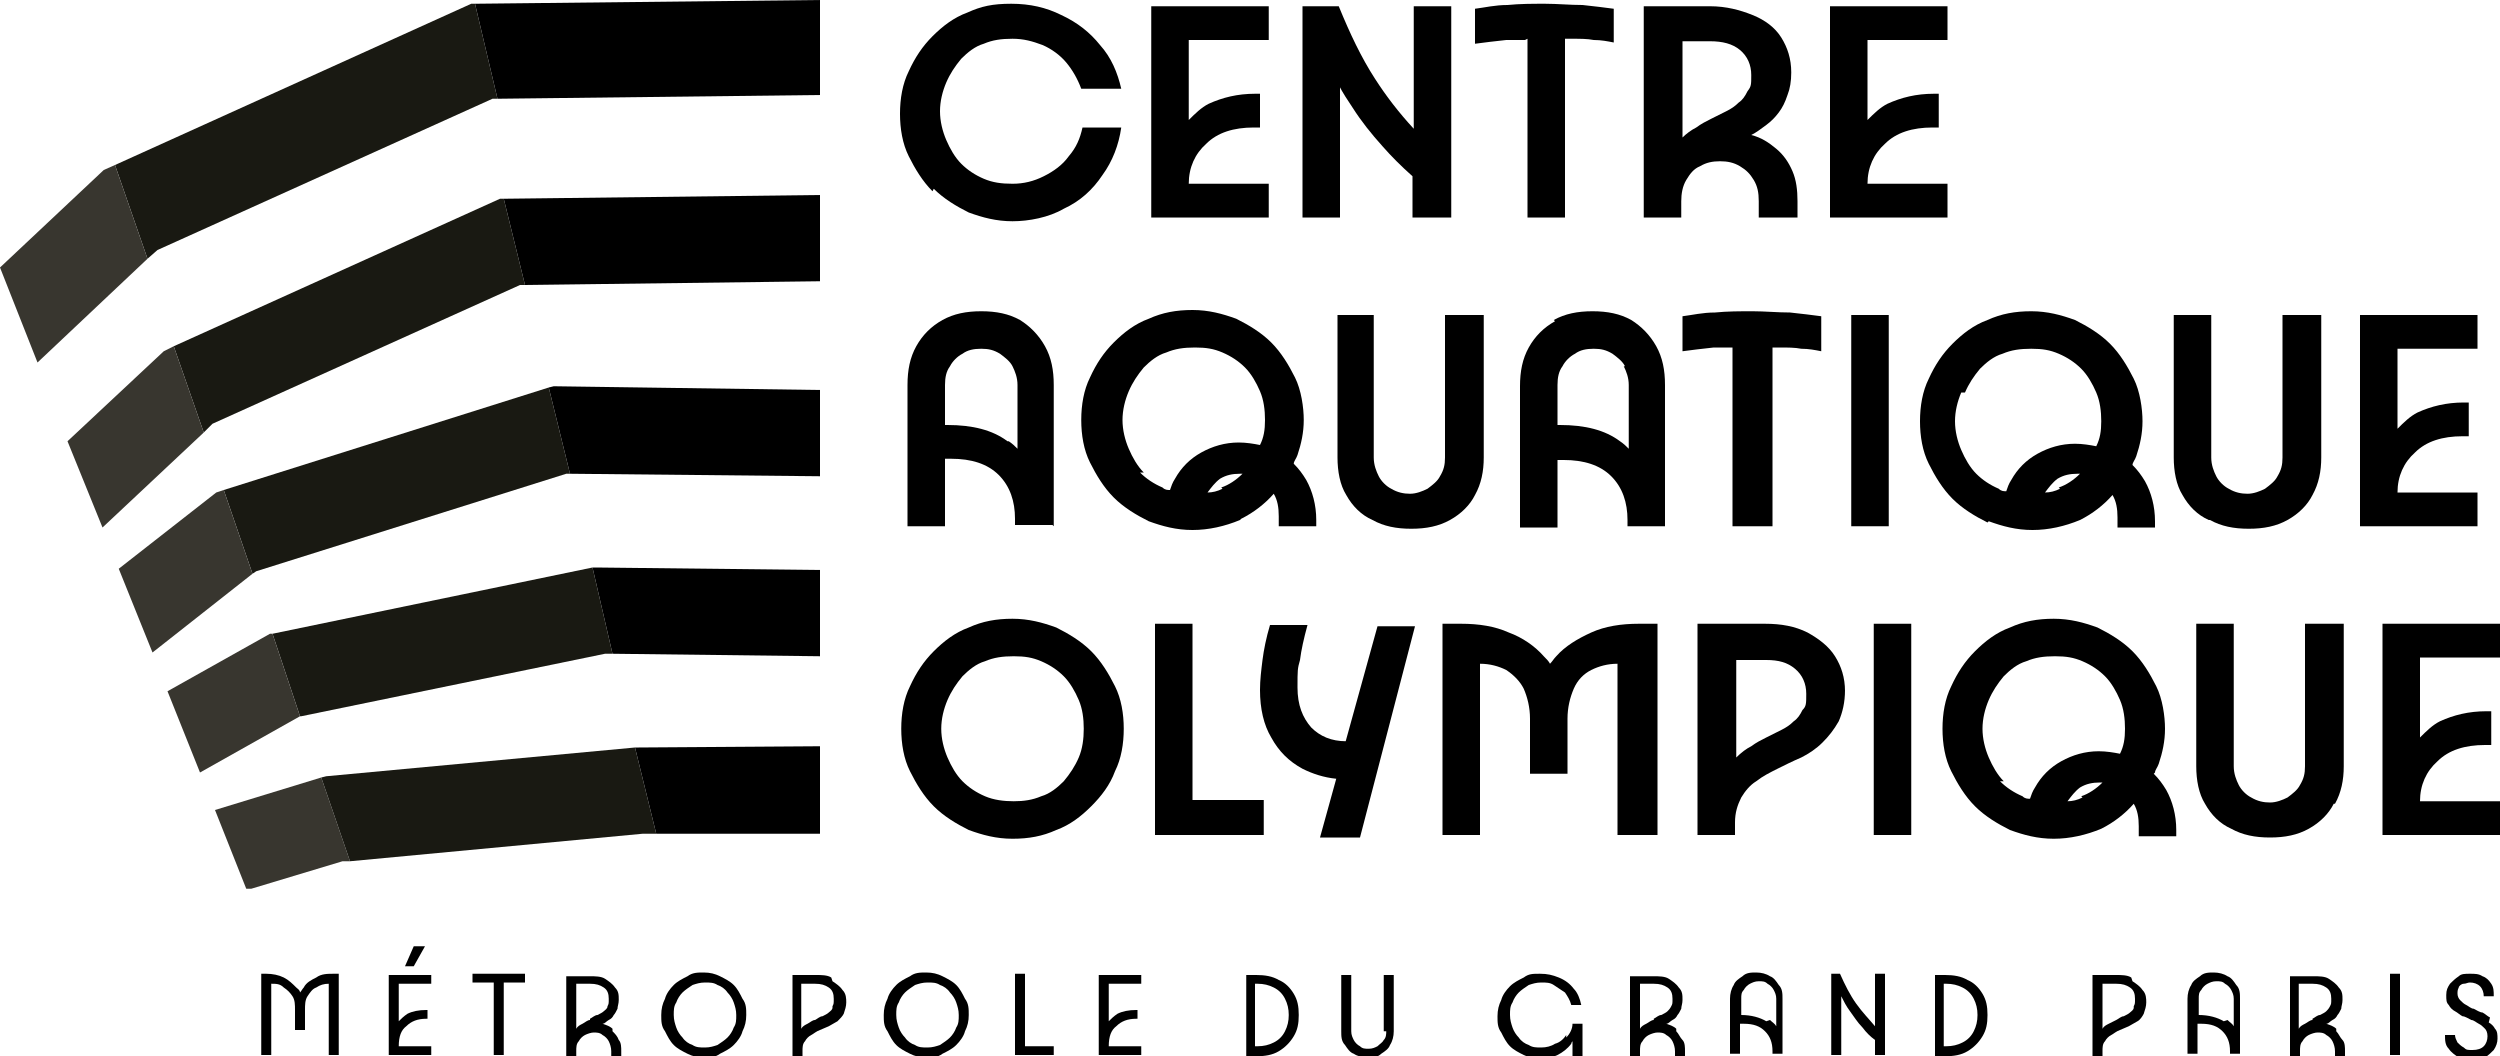 <?xml version="1.0" encoding="UTF-8"?>
<svg xmlns="http://www.w3.org/2000/svg" width="200" height="84.5" version="1.1" viewBox="0 0 200 84.5">
  <!-- Generator: Adobe Illustrator 28.7.4, SVG Export Plug-In . SVG Version: 1.2.0 Build 166)  -->
  <g>
    <g id="Calque_1">
      <g>
        <g>
          <path d="M74.7,15.1c.8.8,1.8,1.4,2.8,1.9,1.1.4,2.2.7,3.5.7s2.9-.3,4.1-1c1.3-.6,2.3-1.5,3.1-2.7.8-1.1,1.3-2.4,1.5-3.8h-3.1c-.2.9-.5,1.6-1.1,2.3-.5.7-1.2,1.2-2,1.6-.8.4-1.6.6-2.5.6s-1.6-.1-2.3-.4c-.7-.3-1.3-.7-1.8-1.2-.5-.5-.9-1.2-1.2-1.9-.3-.7-.5-1.5-.5-2.3s.2-1.6.5-2.3c.3-.7.7-1.3,1.2-1.9.5-.5,1.1-1,1.8-1.2.7-.3,1.4-.4,2.3-.4s1.6.2,2.4.5c.7.3,1.4.8,1.9,1.4.5.6.9,1.3,1.2,2.1h3.2c-.3-1.3-.8-2.5-1.7-3.5-.8-1-1.8-1.8-3.1-2.4-1.2-.6-2.5-.9-4-.9s-2.4.2-3.5.7c-1.1.4-2,1.1-2.8,1.9-.8.8-1.4,1.7-1.9,2.8-.5,1-.7,2.2-.7,3.4s.2,2.4.7,3.4c.5,1,1.1,2,1.9,2.8Z"/>
          <path d="M101.5,14.7h-6.4c0-1.3.5-2.4,1.4-3.2.9-.9,2.2-1.3,3.8-1.3h.5v-2.7h-.4c-1.4,0-2.6.3-3.7.8-.6.3-1.1.8-1.6,1.3V3.2h6.4V.5h-9.4v16.9h9.4v-2.7Z"/>
          <path d="M107.1,6.8c.3.6.7,1.2,1.1,1.8.7,1.1,1.5,2.1,2.4,3.1.7.8,1.5,1.6,2.4,2.4v3.3h3.1V.5h-3v9.8c-1.2-1.3-2.2-2.6-3.1-4-1.1-1.7-2-3.6-2.9-5.8h-2.9v16.9h3V6.8Z"/>
          <path d="M122.2,3.1v14.3h3V3.1c.2,0,.4,0,.6,0,.6,0,1.2,0,1.7.1.6,0,1.1.1,1.6.2V.7c-.7-.1-1.6-.2-2.5-.3-1,0-2-.1-3-.1s-2,0-3,.1c-1,0-1.8.2-2.6.3v2.8c.7-.1,1.6-.2,2.5-.3.5,0,1,0,1.5,0Z"/>
          <path d="M134.5,16.1c0-.6.1-1.2.4-1.7.3-.5.6-.9,1.1-1.1.5-.3,1-.4,1.6-.4s1.1.1,1.6.4c.5.3.8.6,1.1,1.1.3.5.4,1,.4,1.7v1.3h3.1v-1.3c0-.9-.1-1.7-.4-2.4-.3-.7-.7-1.3-1.3-1.8-.6-.5-1.2-.9-2-1.1.4-.2.8-.5,1.2-.8.4-.3.7-.6,1-1,.3-.4.5-.8.7-1.4.2-.5.3-1.1.3-1.8,0-1.1-.3-2-.8-2.8-.5-.8-1.3-1.4-2.3-1.8-1-.4-2.1-.7-3.4-.7h-5.3v16.9h3v-1.3ZM134.5,3.3h2.3c1,0,1.8.2,2.4.7.6.5.9,1.2.9,2s0,.9-.3,1.3c-.2.4-.4.7-.7.9-.3.3-.6.5-1,.7-.4.2-.8.4-1.2.6-.4.2-.8.4-1.2.7-.4.2-.8.5-1.1.8V3.3Z"/>
          <path d="M155.8,14.7h-6.4c0-1.3.5-2.4,1.4-3.2.9-.9,2.2-1.3,3.8-1.3h.5v-2.7h-.4c-1.4,0-2.6.3-3.7.8-.6.3-1.1.8-1.6,1.3V3.2h6.4V.5h-9.4v16.9h9.4v-2.7Z"/>
          <path d="M84.3,42.1v-11.3c0-1.2-.2-2.2-.7-3.1-.5-.9-1.2-1.6-2-2.1-.9-.5-1.9-.7-3.1-.7s-2.2.2-3.1.7c-.9.5-1.6,1.2-2.1,2.1-.5.9-.7,1.9-.7,3.1v11.3h3v-5.4h.5c1.6,0,2.9.4,3.8,1.3.9.9,1.3,2.1,1.3,3.5v.5h3ZM80.6,35.3c-1.2-.9-2.8-1.3-4.8-1.3h-.2v-3.2c0-.6.1-1.1.4-1.5.2-.4.6-.8,1-1,.4-.3.9-.4,1.5-.4s1,.1,1.5.4c.4.3.8.6,1,1,.2.4.4.9.4,1.5v5.1c-.2-.2-.4-.4-.7-.6Z"/>
          <path d="M99.3,41.5c1-.5,1.9-1.2,2.6-2,0,0,0,0,0,0,.3.5.4,1.1.4,1.8v.8h3v-.5c0-1.2-.3-2.3-.8-3.2-.3-.5-.6-.9-1-1.3,0-.2.2-.4.3-.7.3-.9.5-1.8.5-2.8s-.2-2.4-.7-3.4c-.5-1-1.1-2-1.9-2.8-.8-.8-1.8-1.4-2.8-1.9-1.1-.4-2.2-.7-3.5-.7s-2.4.2-3.5.7c-1.1.4-2,1.1-2.8,1.9-.8.8-1.4,1.7-1.9,2.8-.5,1-.7,2.2-.7,3.4s.2,2.4.7,3.4c.5,1,1.1,2,1.9,2.8.8.8,1.8,1.4,2.8,1.9,1.1.4,2.2.7,3.5.7s2.6-.3,3.8-.8ZM97.8,39.1c-.4.2-.8.3-1.2.3.3-.4.6-.8,1-1.1.5-.3,1-.4,1.6-.4s.1,0,.2,0c-.5.5-1.1.9-1.7,1.1ZM91.5,37.8c-.5-.5-.9-1.2-1.2-1.9-.3-.7-.5-1.5-.5-2.3s.2-1.6.5-2.3c.3-.7.7-1.3,1.2-1.9.5-.5,1.1-1,1.8-1.2.7-.3,1.4-.4,2.3-.4s1.5.1,2.2.4c.7.3,1.3.7,1.8,1.2.5.5.9,1.2,1.2,1.9.3.7.4,1.5.4,2.3s-.1,1.4-.4,2c-.5-.1-1.1-.2-1.7-.2-1.1,0-2.1.3-3,.8-.9.5-1.6,1.2-2.1,2.1-.2.3-.3.6-.4.9-.2,0-.4,0-.6-.2-.7-.3-1.3-.7-1.8-1.2Z"/>
          <path d="M107,25.2v11.4c0,1.1.2,2.2.7,3,.5.9,1.2,1.6,2.1,2,.9.5,1.9.7,3.1.7s2.2-.2,3.1-.7c.9-.5,1.6-1.2,2-2,.5-.9.7-1.9.7-3v-11.4h-3.1v11.4c0,.6-.1,1-.4,1.5-.2.4-.6.7-1,1-.4.2-.9.4-1.4.4s-1-.1-1.5-.4c-.4-.2-.8-.6-1-1-.2-.4-.4-.9-.4-1.5v-11.4h-3Z"/>
          <path d="M124.4,25.7c-.9.5-1.6,1.2-2.1,2.1-.5.9-.7,1.9-.7,3.1v11.3h3v-5.4h.5c1.6,0,2.9.4,3.8,1.3.9.9,1.3,2.1,1.3,3.5v.5h3v-11.3c0-1.2-.2-2.2-.7-3.1-.5-.9-1.2-1.6-2-2.1-.9-.5-1.9-.7-3.1-.7s-2.2.2-3.1.7ZM129.9,29.3c.2.4.4.9.4,1.5v5.1c-.2-.2-.4-.4-.7-.6-1.2-.9-2.8-1.3-4.8-1.3h-.2v-3.2c0-.6.1-1.1.4-1.5.2-.4.6-.8,1-1,.4-.3.9-.4,1.5-.4s1,.1,1.5.4c.4.3.8.6,1,1Z"/>
          <path d="M141.8,42.1v-14.3c.2,0,.4,0,.6,0,.6,0,1.2,0,1.7.1.6,0,1.1.1,1.6.2v-2.8c-.7-.1-1.6-.2-2.5-.3-1,0-2-.1-3-.1s-2,0-3,.1c-1,0-1.8.2-2.6.3v2.8c.7-.1,1.6-.2,2.5-.3.5,0,1,0,1.5,0v14.3h3Z"/>
          <rect x="148.1" y="25.2" width="3" height="16.9"/>
          <path d="M159.1,41.7c1.1.4,2.2.7,3.5.7s2.6-.3,3.8-.8c1-.5,1.9-1.2,2.6-2,0,0,0,0,0,0,.3.5.4,1.1.4,1.8v.8h3v-.5c0-1.2-.3-2.3-.8-3.2-.3-.5-.6-.9-1-1.3,0-.2.2-.4.3-.7.3-.9.5-1.8.5-2.8s-.2-2.4-.7-3.4c-.5-1-1.1-2-1.9-2.8-.8-.8-1.8-1.4-2.8-1.9-1.1-.4-2.2-.7-3.5-.7s-2.4.2-3.5.7c-1.1.4-2,1.1-2.8,1.9-.8.8-1.4,1.7-1.9,2.8-.5,1-.7,2.2-.7,3.4s.2,2.4.7,3.4c.5,1,1.1,2,1.9,2.8.8.8,1.8,1.4,2.8,1.9ZM164.8,39.1c-.4.2-.8.3-1.2.3.3-.4.6-.8,1-1.1.5-.3,1-.4,1.6-.4s.1,0,.2,0c-.5.5-1.1.9-1.7,1.1ZM157.2,31.4c.3-.7.7-1.3,1.2-1.9.5-.5,1.1-1,1.8-1.2.7-.3,1.4-.4,2.3-.4s1.5.1,2.2.4c.7.3,1.3.7,1.8,1.2.5.5.9,1.2,1.2,1.9.3.7.4,1.5.4,2.3s-.1,1.4-.4,2c-.5-.1-1.1-.2-1.7-.2-1.1,0-2.1.3-3,.8-.9.5-1.6,1.2-2.1,2.1-.2.3-.3.6-.4.9-.2,0-.4,0-.6-.2-.7-.3-1.3-.7-1.8-1.2-.5-.5-.9-1.2-1.2-1.9-.3-.7-.5-1.5-.5-2.3s.2-1.6.5-2.3Z"/>
          <path d="M176.8,41.6c.9.5,1.9.7,3.1.7s2.2-.2,3.1-.7c.9-.5,1.6-1.2,2-2,.5-.9.7-1.9.7-3v-11.4h-3.1v11.4c0,.6-.1,1-.4,1.5-.2.4-.6.7-1,1-.4.2-.9.4-1.4.4s-1-.1-1.5-.4c-.4-.2-.8-.6-1-1-.2-.4-.4-.9-.4-1.5v-11.4h-3v11.4c0,1.1.2,2.2.7,3,.5.9,1.2,1.6,2.1,2Z"/>
          <path d="M198.2,39.4h-6.4c0-1.3.5-2.4,1.4-3.2.9-.9,2.2-1.3,3.8-1.3h.5v-2.7h-.4c-1.4,0-2.6.3-3.7.8-.6.3-1.1.8-1.6,1.3v-6.4h6.4v-2.7h-9.4v16.9h9.4v-2.7Z"/>
          <path d="M89.9,58.3c0-1.2-.2-2.4-.7-3.4-.5-1-1.1-2-1.9-2.8-.8-.8-1.8-1.4-2.8-1.9-1.1-.4-2.2-.7-3.5-.7s-2.4.2-3.5.7c-1.1.4-2,1.1-2.8,1.9-.8.8-1.4,1.7-1.9,2.8-.5,1-.7,2.2-.7,3.4s.2,2.4.7,3.4c.5,1,1.1,2,1.9,2.8.8.8,1.8,1.4,2.8,1.9,1.1.4,2.2.7,3.5.7s2.4-.2,3.5-.7c1.1-.4,2-1.1,2.8-1.9.8-.8,1.5-1.7,1.9-2.8.5-1,.7-2.2.7-3.4ZM86.3,60.6c-.3.7-.7,1.3-1.2,1.9-.5.5-1.1,1-1.8,1.2-.7.3-1.4.4-2.2.4s-1.6-.1-2.3-.4c-.7-.3-1.3-.7-1.8-1.2-.5-.5-.9-1.2-1.2-1.9-.3-.7-.5-1.5-.5-2.3s.2-1.6.5-2.3c.3-.7.7-1.3,1.2-1.9.5-.5,1.1-1,1.8-1.2.7-.3,1.4-.4,2.3-.4s1.5.1,2.2.4c.7.3,1.3.7,1.8,1.2.5.5.9,1.2,1.2,1.9.3.7.4,1.5.4,2.3s-.1,1.6-.4,2.3Z"/>
          <polygon points="101.1 64 95.4 64 95.4 49.9 92.4 49.9 92.4 66.8 101.1 66.8 101.1 64"/>
          <path d="M107.7,59.3c-1.2,0-2.1-.4-2.8-1.1-.7-.8-1.1-1.8-1.1-3.2s0-1.5.2-2.2c.1-.8.3-1.7.6-2.8h-3c-.3,1-.5,2-.6,2.8-.1.8-.2,1.6-.2,2.4,0,1.5.3,2.8.9,3.8.6,1.1,1.4,1.9,2.5,2.5.8.4,1.7.7,2.7.8l-1.3,4.7h3.2l4.4-16.9h-3l-2.6,9.4Z"/>
          <path d="M132.6,66.8v-16.9h-1.5c-1.4,0-2.7.2-3.8.7-1.1.5-2.1,1.1-2.8,1.9-.2.2-.3.4-.5.6-.1-.2-.3-.4-.5-.6-.7-.8-1.7-1.5-2.8-1.9-1.1-.5-2.4-.7-3.8-.7h-1.5v16.9h3v-13.7c.8,0,1.5.2,2.1.5.6.4,1.1.9,1.4,1.5.3.7.5,1.5.5,2.4v4.4h3v-4.4c0-.9.2-1.7.5-2.4.3-.7.8-1.2,1.4-1.5.6-.3,1.3-.5,2.1-.5v13.7h3Z"/>
          <path d="M147.6,55.3c0-1.1-.3-2-.8-2.8-.5-.8-1.3-1.4-2.2-1.9-1-.5-2.1-.7-3.4-.7h-5.4v16.9h3v-1c0-.8.2-1.4.5-2,.3-.5.7-1,1.2-1.3.5-.4,1.1-.7,1.7-1,.6-.3,1.2-.6,1.9-.9.6-.3,1.2-.7,1.7-1.2.5-.5.9-1,1.3-1.7.3-.7.5-1.5.5-2.5ZM144.2,56.8c-.2.4-.4.7-.7.9-.3.3-.6.5-1,.7-.4.2-.8.4-1.2.6-.4.2-.8.4-1.2.7-.4.2-.8.5-1.2.9v-7.8h2.4c1,0,1.7.2,2.3.7.6.5.9,1.2.9,2s0,1-.3,1.3Z"/>
          <rect x="149.9" y="49.9" width="3" height="16.9"/>
          <path d="M172.4,61.8c0-.2.2-.4.3-.7.3-.9.5-1.8.5-2.8s-.2-2.4-.7-3.4c-.5-1-1.1-2-1.9-2.8-.8-.8-1.8-1.4-2.8-1.9-1.1-.4-2.2-.7-3.5-.7s-2.4.2-3.5.7c-1.1.4-2,1.1-2.8,1.9-.8.8-1.4,1.7-1.9,2.8-.5,1-.7,2.2-.7,3.4s.2,2.4.7,3.4c.5,1,1.1,2,1.9,2.8.8.8,1.8,1.4,2.8,1.9,1.1.4,2.2.7,3.5.7s2.6-.3,3.8-.8c1-.5,1.9-1.2,2.6-2,0,0,0,0,0,0,.3.5.4,1.1.4,1.8v.8h3v-.5c0-1.2-.3-2.3-.8-3.2-.3-.5-.6-.9-1-1.3ZM160.3,62.5c-.5-.5-.9-1.2-1.2-1.9-.3-.7-.5-1.5-.5-2.3s.2-1.6.5-2.3c.3-.7.7-1.3,1.2-1.9.5-.5,1.1-1,1.8-1.2.7-.3,1.4-.4,2.3-.4s1.5.1,2.2.4c.7.3,1.3.7,1.8,1.2.5.5.9,1.2,1.2,1.9.3.7.4,1.5.4,2.3s-.1,1.4-.4,2c-.5-.1-1.1-.2-1.7-.2-1.1,0-2.1.3-3,.8-.9.5-1.6,1.2-2.1,2.1-.2.3-.3.6-.4.9-.2,0-.4,0-.6-.2-.7-.3-1.3-.7-1.8-1.2ZM166.6,63.8c-.4.2-.8.3-1.2.3.3-.4.6-.8,1-1.1.5-.3,1-.4,1.6-.4s.1,0,.2,0c-.5.5-1.1.9-1.7,1.1Z"/>
          <path d="M186.8,64.3c.5-.9.7-1.9.7-3v-11.4h-3.1v11.4c0,.6-.1,1-.4,1.5-.2.4-.6.7-1,1-.4.2-.9.4-1.4.4s-1-.1-1.5-.4c-.4-.2-.8-.6-1-1-.2-.4-.4-.9-.4-1.5v-11.4h-3v11.4c0,1.1.2,2.2.7,3,.5.9,1.2,1.6,2.1,2,.9.5,1.9.7,3.1.7s2.2-.2,3.1-.7c.9-.5,1.6-1.2,2-2Z"/>
          <path d="M200,52.6v-2.7h-9.4v16.9h9.4v-2.7h-6.4c0-1.3.5-2.4,1.4-3.2.9-.9,2.2-1.3,3.8-1.3h.5v-2.7h-.4c-1.4,0-2.6.3-3.7.8-.6.3-1.1.8-1.6,1.3v-6.4h6.4Z"/>
          <path d="M25.3,78.2c-.4.2-.8.4-1,.8-.1.1-.2.3-.3.4,0-.2-.2-.3-.3-.4-.3-.3-.6-.6-1-.8-.4-.2-.9-.3-1.4-.3h-.4v6.5h.8v-5.7h0c.4,0,.7,0,1,.3.3.2.5.4.7.7.2.3.2.7.2,1.1v1.6h.8v-1.6c0-.4,0-.8.2-1.1.2-.3.4-.6.7-.7.3-.2.6-.3,1-.3h0v5.7h.8v-6.5h-.4c-.5,0-1,0-1.4.3Z"/>
          <path d="M31.1,84.4h3.4v-.7h-2.6c0-.8.2-1.3.6-1.6.4-.4.9-.6,1.6-.6h.1v-.7h-.1c-.6,0-1.1.1-1.5.3-.3.2-.5.4-.7.6v-3h2.6v-.7h-3.4v6.5Z"/>
          <polygon points="34 75.7 33.1 75.7 32.4 77.3 33.1 77.3 34 75.7"/>
          <path d="M39.8,77.9c-.4,0-.7,0-1.1,0-.4,0-.7,0-.9,0v.7c.3,0,.6,0,.9,0,.2,0,.5,0,.8,0v5.8h.8v-5.8c.1,0,.3,0,.4,0,.2,0,.5,0,.7,0,.2,0,.4,0,.6,0v-.7c-.3,0-.6,0-.9,0-.4,0-.7,0-1.1,0Z"/>
          <path d="M49,82.3c-.2-.2-.5-.3-.8-.4.2,0,.3-.2.5-.3.2-.1.3-.2.4-.4.1-.1.2-.3.3-.5,0-.2.1-.4.1-.7,0-.4,0-.7-.3-1-.2-.3-.5-.5-.8-.7s-.8-.2-1.2-.2h-1.9v6.5h.8v-.5c0-.3,0-.6.2-.8.1-.2.3-.4.5-.5.2-.1.5-.2.7-.2s.5,0,.7.2c.2.1.4.3.5.5.1.2.2.5.2.8v.5h.8v-.5c0-.3,0-.7-.2-.9-.1-.3-.3-.5-.5-.7ZM47.2,81.6c-.2,0-.4.2-.6.3-.2.1-.4.2-.5.4v-3.6h1.1c.5,0,.8.1,1.1.3.3.2.4.5.4.9s0,.4-.1.6c0,.2-.2.3-.3.4-.1.1-.3.2-.5.3-.2,0-.4.2-.6.3Z"/>
          <path d="M58.7,78.8c-.3-.3-.7-.5-1.1-.7-.4-.2-.8-.3-1.3-.3s-.9,0-1.3.3c-.4.2-.8.4-1.1.7-.3.3-.6.7-.7,1.1-.2.4-.3.8-.3,1.3s0,.9.3,1.3c.2.4.4.8.7,1.1.3.3.7.5,1.1.7.4.2.8.3,1.3.3s.9,0,1.3-.3c.4-.2.8-.4,1.1-.7.3-.3.6-.7.7-1.1.2-.4.3-.8.3-1.3s0-.9-.3-1.3c-.2-.4-.4-.8-.7-1.1ZM58.7,82.2c-.1.3-.3.6-.5.8-.2.2-.5.4-.8.6-.3.1-.6.2-1,.2s-.7,0-1-.2c-.3-.1-.6-.3-.8-.6-.2-.2-.4-.5-.5-.8-.1-.3-.2-.6-.2-1s0-.7.2-1c.1-.3.3-.6.5-.8.2-.2.5-.4.8-.6.3-.1.6-.2,1-.2s.7,0,1,.2c.3.1.6.3.8.6.2.2.4.5.5.8.1.3.2.6.2,1s0,.7-.2,1Z"/>
          <path d="M66.5,78.2c-.3-.2-.8-.2-1.2-.2h-1.9v6.5h.8v-.4c0-.3,0-.6.2-.8.1-.2.3-.4.5-.5.2-.1.4-.3.7-.4.2-.1.5-.2.7-.3.2-.1.5-.3.7-.4.2-.2.4-.4.5-.6.1-.3.2-.6.2-.9s0-.7-.3-1c-.2-.3-.5-.5-.8-.7ZM66.6,80.6c0,.2-.2.3-.3.4-.1.1-.3.2-.5.3-.2,0-.4.2-.6.3-.2,0-.4.2-.6.3-.2.1-.4.2-.5.4v-3.6h1.1c.5,0,.8.1,1.1.3.3.2.4.5.4.9s0,.4-.1.6Z"/>
          <path d="M76.5,78.8c-.3-.3-.7-.5-1.1-.7-.4-.2-.8-.3-1.3-.3s-.9,0-1.3.3c-.4.2-.8.4-1.1.7-.3.3-.6.7-.7,1.1-.2.4-.3.8-.3,1.3s0,.9.3,1.3c.2.4.4.8.7,1.1.3.3.7.5,1.1.7.4.2.8.3,1.3.3s.9,0,1.3-.3c.4-.2.8-.4,1.1-.7.3-.3.6-.7.7-1.1.2-.4.3-.8.3-1.3s0-.9-.3-1.3c-.2-.4-.4-.8-.7-1.1ZM76.5,82.2c-.1.3-.3.6-.5.8-.2.2-.5.4-.8.6-.3.1-.6.2-1,.2s-.7,0-1-.2c-.3-.1-.6-.3-.8-.6-.2-.2-.4-.5-.5-.8-.1-.3-.2-.6-.2-1s0-.7.2-1c.1-.3.3-.6.5-.8.2-.2.5-.4.8-.6.3-.1.6-.2,1-.2s.7,0,1,.2c.3.1.6.3.8.6.2.2.4.5.5.8.1.3.2.6.2,1s0,.7-.2,1Z"/>
          <polygon points="82 77.9 81.2 77.9 81.2 84.4 84.3 84.4 84.3 83.7 82 83.7 82 77.9"/>
          <path d="M87.9,84.4h3.4v-.7h-2.6c0-.8.2-1.3.6-1.6.4-.4.9-.6,1.6-.6h.1v-.7h-.1c-.6,0-1.1.1-1.5.3-.3.2-.5.4-.7.6v-3h2.6v-.7h-3.4v6.5Z"/>
          <path d="M102.3,78.4c-.5-.3-1.1-.4-1.8-.4h-.8v6.5h.8c.7,0,1.3-.1,1.8-.4.5-.3.9-.7,1.2-1.2.3-.5.4-1,.4-1.7s-.1-1.2-.4-1.7c-.3-.5-.7-.9-1.2-1.1ZM102.8,82.5c-.2.4-.5.7-.9.9-.4.2-.8.3-1.3.3h-.2v-5h.2c.5,0,.9.1,1.3.3.4.2.7.5.9.9.2.4.3.8.3,1.3s-.1.9-.3,1.3Z"/>
          <path d="M110.9,82.5c0,.2,0,.5-.2.7-.1.2-.3.3-.5.5-.2.1-.4.2-.7.2s-.5,0-.7-.2c-.2-.1-.4-.3-.5-.5-.1-.2-.2-.4-.2-.7v-4.5h-.8v4.5c0,.4,0,.8.3,1.1.2.3.4.6.7.7.3.2.7.3,1.1.3s.8,0,1.1-.3c.3-.2.6-.4.7-.7.2-.3.3-.7.3-1.1v-4.5h-.8v4.5Z"/>
          <path d="M125.3,82.8c-.2.3-.5.6-.9.7-.3.2-.7.3-1.1.3s-.7,0-1-.2c-.3-.1-.6-.3-.8-.6-.2-.2-.4-.5-.5-.8-.1-.3-.2-.6-.2-1s0-.7.2-1c.1-.3.3-.6.5-.8.2-.2.5-.4.8-.6.3-.1.6-.2,1-.2s.7,0,1,.2c.3.2.6.4.9.6.2.3.4.6.5,1h.8c-.1-.5-.3-1-.6-1.3-.3-.4-.7-.7-1.2-.9-.5-.2-.9-.3-1.5-.3s-.9,0-1.3.3c-.4.2-.8.4-1.1.7-.3.3-.6.7-.7,1.1-.2.4-.3.8-.3,1.3s0,.9.3,1.3c.2.4.4.8.7,1.1.3.3.7.5,1.1.7.4.2.8.3,1.3.3s1-.1,1.4-.3.8-.5,1.1-.9c0,0,0-.1.1-.2v1.3h.8v-2.7h-.8c0,.4-.2.8-.5,1.1Z"/>
          <path d="M134.1,82.3c-.2-.2-.5-.3-.8-.4.2,0,.3-.2.5-.3.2-.1.3-.2.4-.4.1-.1.2-.3.3-.5,0-.2.1-.4.1-.7,0-.4,0-.7-.3-1-.2-.3-.5-.5-.8-.7-.3-.2-.8-.2-1.2-.2h-1.9v6.5h.8v-.5c0-.3,0-.6.2-.8.1-.2.3-.4.5-.5.2-.1.5-.2.7-.2s.5,0,.7.2c.2.1.4.3.5.5.1.2.2.5.2.8v.5h.8v-.5c0-.3,0-.7-.2-.9s-.3-.5-.5-.7ZM132.3,81.6c-.2,0-.4.2-.6.3-.2.1-.4.2-.5.4v-3.6h1.1c.5,0,.8.1,1.1.3.3.2.4.5.4.9s0,.4-.1.6-.2.3-.3.4c-.1.1-.3.2-.5.3-.2,0-.4.2-.6.3Z"/>
          <path d="M141.6,78.1c-.3-.2-.7-.3-1.1-.3s-.8,0-1.1.3c-.3.2-.6.4-.7.7-.2.3-.3.7-.3,1.1v4.4h.8v-2.4h.3c.8,0,1.3.2,1.7.6.4.4.6.9.6,1.6v.2h.8v-4.4c0-.4,0-.8-.3-1.1-.2-.3-.4-.6-.7-.7ZM141.3,81.7c-.5-.3-1.2-.5-2-.5h0v-1.3c0-.3,0-.5.2-.7.1-.2.3-.4.5-.5.2-.1.4-.2.7-.2s.5,0,.7.2c.2.1.4.3.5.5.1.2.2.4.2.7v2.2c-.1-.2-.3-.3-.5-.5Z"/>
          <path d="M150,82.1c-.5-.6-1-1.1-1.5-1.8-.5-.7-.9-1.5-1.3-2.4h-.7v6.5h.8v-4.7c.2.4.4.8.7,1.2.3.4.6.9,1,1.3.3.4.6.7,1,1v1.2h.8v-6.5h-.8v4.2Z"/>
          <path d="M157.4,78.4c-.5-.3-1.1-.4-1.8-.4h-.8v6.5h.8c.7,0,1.3-.1,1.8-.4s.9-.7,1.2-1.2c.3-.5.4-1,.4-1.7s-.1-1.2-.4-1.7c-.3-.5-.7-.9-1.2-1.1ZM157.9,82.5c-.2.4-.5.7-.9.9-.4.2-.8.3-1.3.3h-.2v-5h.2c.5,0,.9.1,1.3.3.4.2.7.5.9.9.2.4.3.8.3,1.3s-.1.9-.3,1.3Z"/>
          <path d="M170.5,78.2c-.3-.2-.8-.2-1.2-.2h-1.9v6.5h.8v-.4c0-.3,0-.6.2-.8.1-.2.3-.4.5-.5.2-.1.4-.3.7-.4.2-.1.5-.2.7-.3s.5-.3.7-.4.4-.4.5-.6c.1-.3.2-.6.2-.9s0-.7-.3-1c-.2-.3-.5-.5-.8-.7ZM170.7,80.6c0,.2-.2.3-.3.4-.1.1-.3.2-.5.3-.2,0-.4.2-.6.3s-.4.2-.6.3c-.2.1-.4.2-.5.4v-3.6h1.1c.5,0,.8.1,1.1.3.3.2.4.5.4.9s0,.4-.1.6Z"/>
          <path d="M178.2,78.1c-.3-.2-.7-.3-1.1-.3s-.8,0-1.1.3c-.3.2-.6.4-.7.7-.2.3-.3.7-.3,1.1v4.4h.8v-2.4h.3c.8,0,1.3.2,1.7.6.4.4.6.9.6,1.6v.2h.8v-4.4c0-.4,0-.8-.3-1.1-.2-.3-.4-.6-.7-.7ZM177.9,81.7c-.5-.3-1.2-.5-2-.5h0v-1.3c0-.3,0-.5.2-.7.1-.2.3-.4.5-.5.2-.1.4-.2.7-.2s.5,0,.7.2c.2.1.4.3.5.5s.2.4.2.7v2.2c-.1-.2-.3-.3-.5-.5Z"/>
          <path d="M186.9,82.3c-.2-.2-.5-.3-.8-.4.2,0,.3-.2.5-.3.2-.1.3-.2.4-.4.1-.1.2-.3.3-.5,0-.2.1-.4.1-.7,0-.4,0-.7-.3-1-.2-.3-.5-.5-.8-.7-.3-.2-.8-.2-1.2-.2h-1.9v6.5h.8v-.5c0-.3,0-.6.2-.8.1-.2.3-.4.5-.5.2-.1.5-.2.7-.2s.5,0,.7.2c.2.1.4.3.5.5.1.2.2.5.2.8v.5h.8v-.5c0-.3,0-.7-.2-.9s-.3-.5-.5-.7ZM185,81.6c-.2,0-.4.2-.6.3-.2.1-.4.2-.5.4v-3.6h1.1c.5,0,.8.1,1.1.3.3.2.4.5.4.9s0,.4-.1.6-.2.3-.3.4c-.1.1-.3.2-.5.3-.2,0-.4.2-.6.3Z"/>
          <rect x="191.2" y="77.9" width=".8" height="6.5"/>
          <path d="M199.2,81.4c-.2-.1-.4-.3-.6-.4-.2,0-.5-.2-.7-.3-.2,0-.4-.2-.6-.3-.2-.1-.3-.2-.5-.4-.1-.1-.2-.3-.2-.5s0-.3.1-.5c0-.1.2-.3.4-.3.2,0,.3-.1.5-.1.3,0,.6.1.8.3.2.2.3.5.3.8h.8c0-.4,0-.7-.2-1-.2-.3-.4-.5-.7-.6-.3-.2-.6-.2-1-.2s-.7,0-.9.2c-.3.2-.5.4-.7.6-.2.3-.3.5-.3.9s0,.6.2.8c.1.2.3.4.5.5.2.1.4.3.6.4.2,0,.5.2.7.3.2,0,.4.2.6.3.2.1.3.2.5.4.1.1.2.3.2.6s-.1.6-.3.8c-.2.2-.5.3-.9.3s-.5,0-.7-.2c-.2-.1-.4-.3-.5-.4-.1-.2-.2-.4-.2-.6h-.8c0,.4,0,.8.3,1.1.2.3.5.5.8.7.3.2.7.2,1.1.2s.7,0,1-.2c.3-.2.5-.4.7-.6.2-.3.3-.6.3-.9s0-.6-.2-.8c-.1-.2-.3-.4-.5-.5Z"/>
        </g>
        <polygon points="24.1 57.3 24 57.3 21.8 50.7 47.4 45.4 49 52.3 48.4 52.3 24.1 57.3" fill="#191912"/>
        <polygon points="47.4 45.4 47.7 45.4 65.6 45.6 65.6 52.5 49 52.3 47.4 45.4"/>
        <polygon points="21.8 50.7 24 57.3 16 61.8 13.4 55.3 21.6 50.7 21.8 50.7" fill="#38362f"/>
        <polygon points="20.5 45.7 20.2 45.9 17.9 39.2 43.9 31 45.6 37.9 45.3 37.9 20.5 45.7" fill="#191912"/>
        <polygon points="43.9 31 44.3 30.9 65.6 31.2 65.6 38.1 45.6 37.9 43.9 31"/>
        <polygon points="17.9 39.2 20.2 45.9 12.2 52.2 9.5 45.5 17.3 39.4 17.9 39.2" fill="#38362f"/>
        <polygon points="41.6 22.8 17 33.9 16.3 34.6 13.9 27.7 40 15.9 40.3 15.9 42 22.8 41.6 22.8" fill="#191912"/>
        <polygon points="40.3 15.9 65.6 15.6 65.6 22.5 42 22.8 40.3 15.9"/>
        <polygon points="8.2 42.2 5.4 35.3 13.1 28.1 13.9 27.7 16.3 34.6 8.2 42.2" fill="#38362f"/>
        <polygon points="39.4 7.9 12.6 20 11.8 20.7 9.2 13.2 37.7 .3 38 .3 39.8 7.9 39.4 7.9" fill="#191912"/>
        <polygon points="38 .3 65.6 0 65.6 7.6 39.8 7.9 38 .3"/>
        <polygon points="3 29 0 21.4 8.3 13.6 9.2 13.2 11.8 20.7 3 29" fill="#38362f"/>
        <polygon points="17.2 64.8 25.7 62.2 28 68.9 27.4 68.9 20.1 71.1 19.7 71.1 17.2 64.8" fill="#38362f"/>
        <polygon points="50.8 59.8 52.5 66.7 51.4 66.7 28 68.9 25.7 62.2 26.1 62.1 50.8 59.8" fill="#191912"/>
        <polygon points="50.8 59.8 50.9 59.8 51.1 59.8 65.6 59.7 65.6 66.7 52.5 66.7 50.8 59.8"/>
      </g>
    </g>
  </g>
</svg>